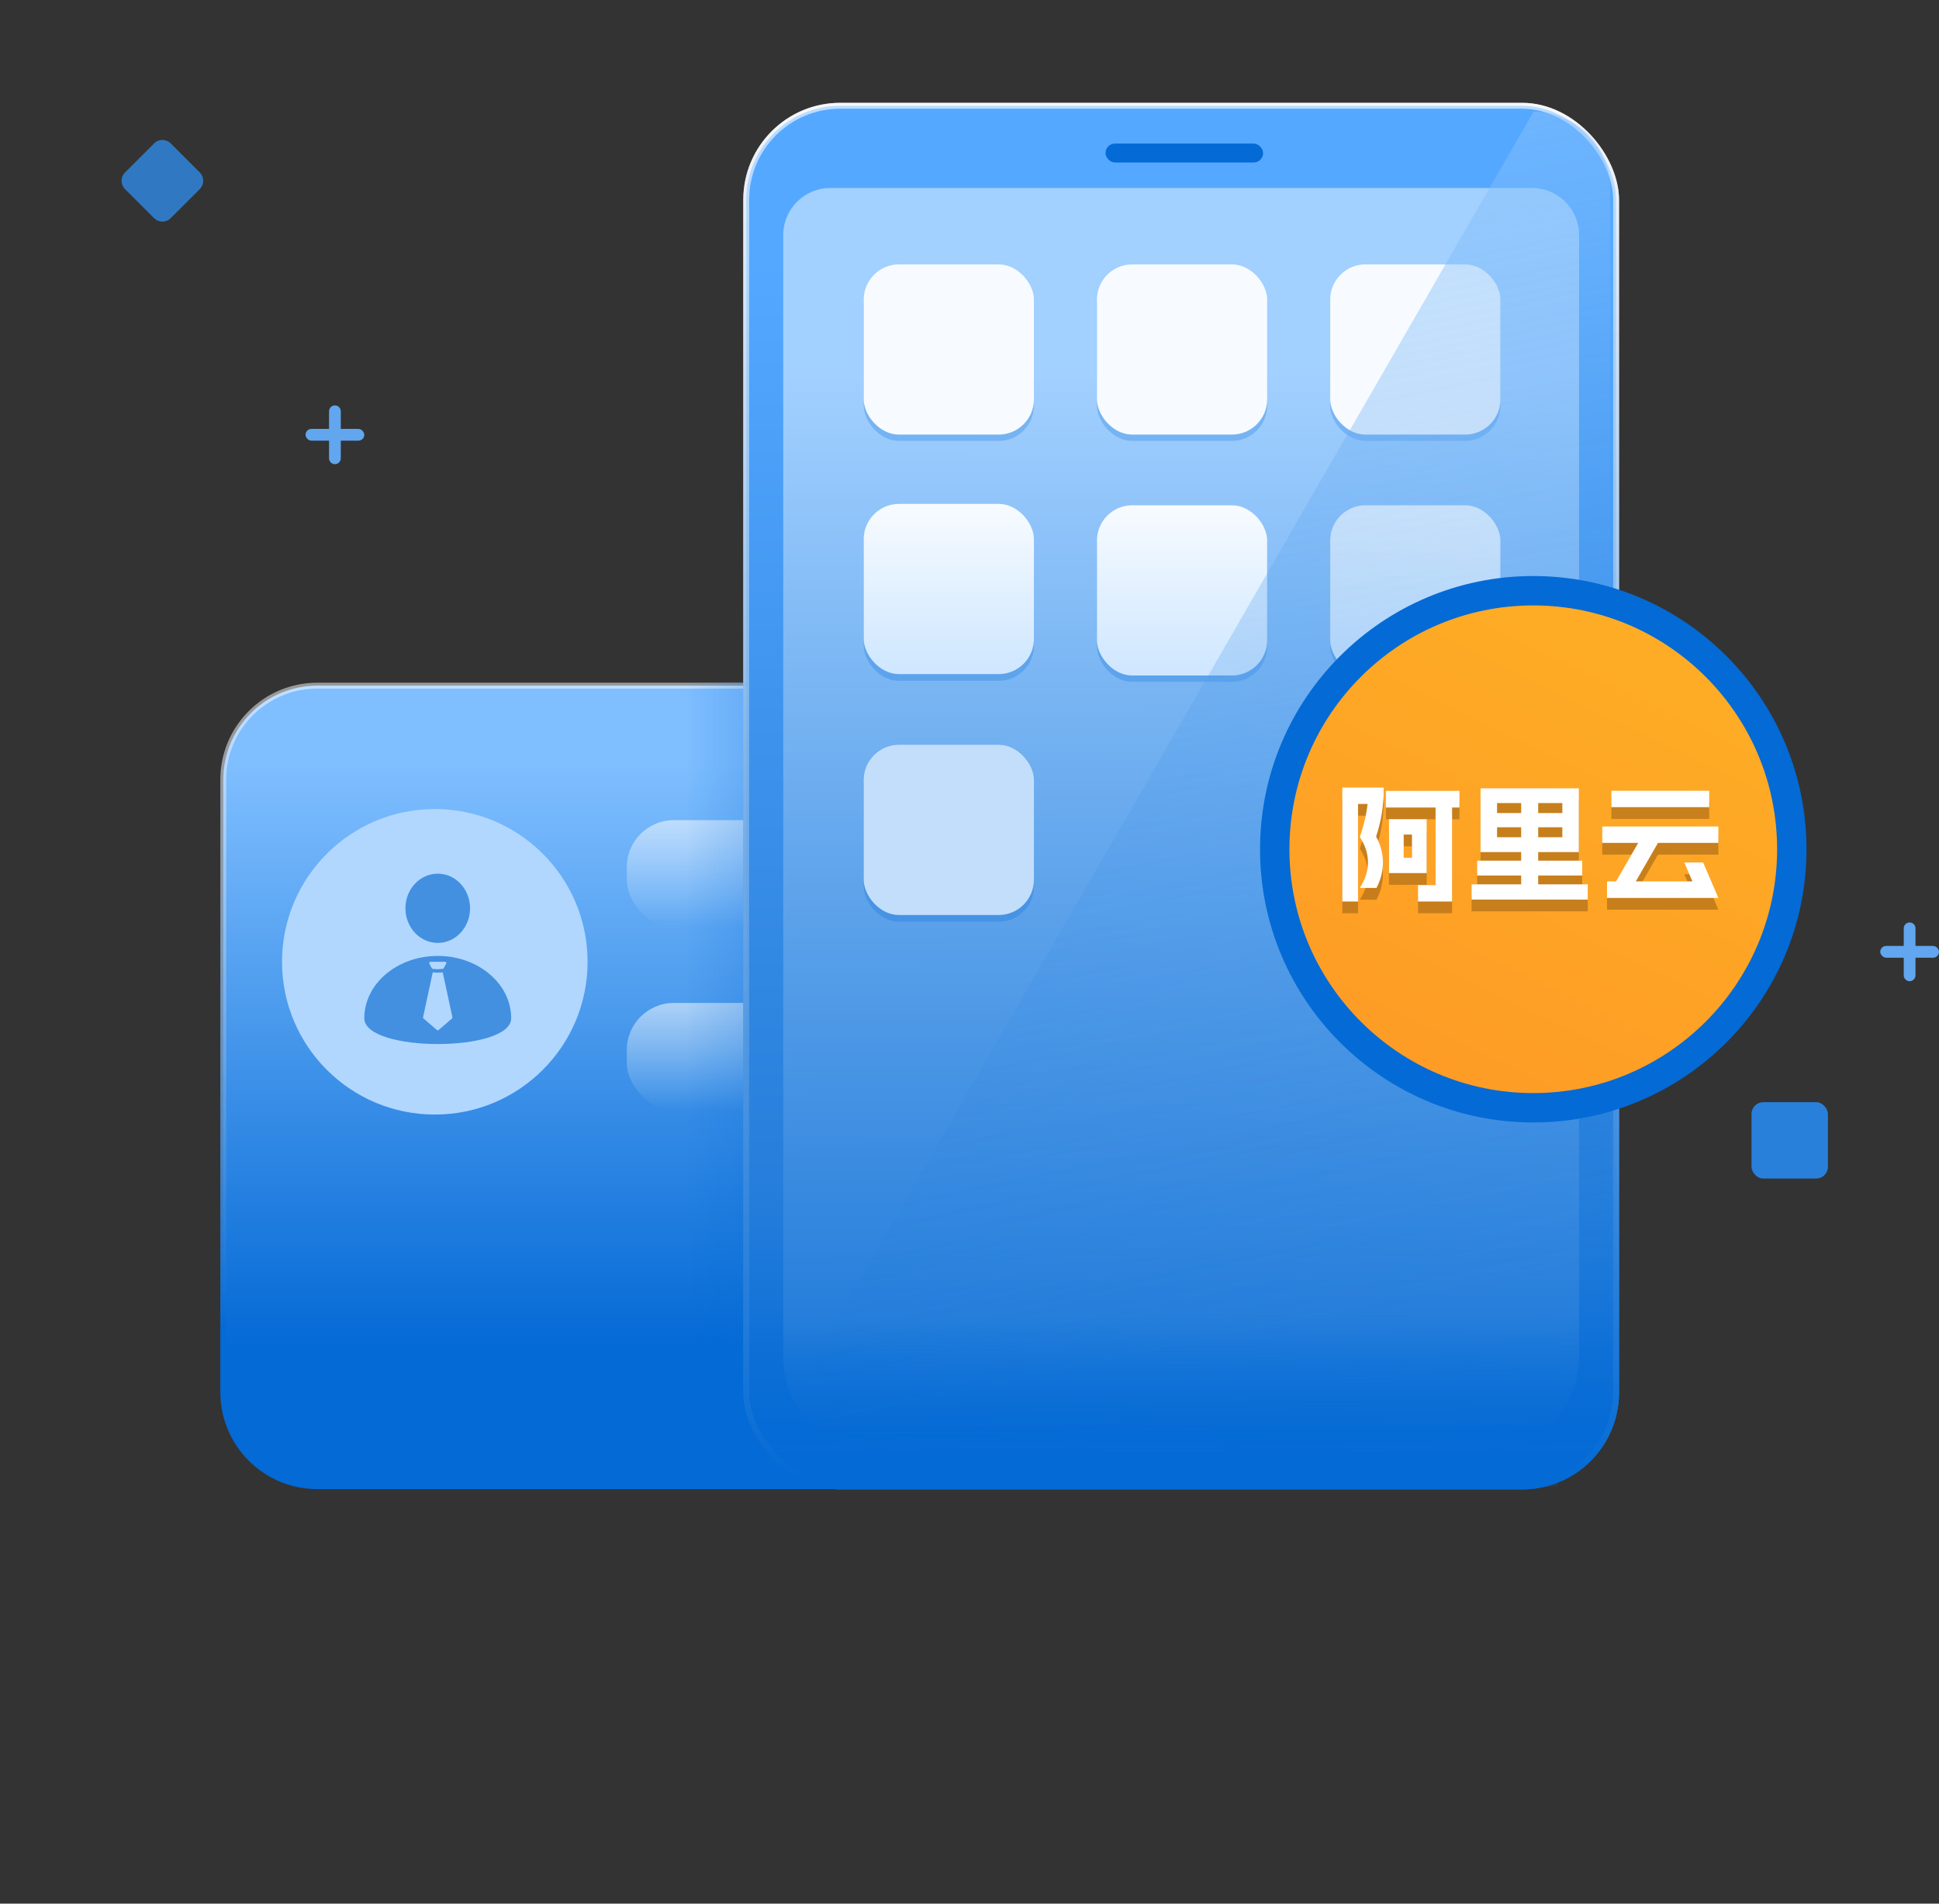 <?xml version="1.0" encoding="UTF-8"?>
<svg width="330px" height="324px" viewBox="0 0 330 324" version="1.1" xmlns="http://www.w3.org/2000/svg" xmlns:xlink="http://www.w3.org/1999/xlink">
    <rect x="0" y="0" width="330" height="324" fill="#333333" stroke="none"/>
    <title>阿里云APP备案管家服务@1x</title>
    <defs>
        <linearGradient x1="80.92%" y1="82.311%" x2="80.92%" y2="10.23%" id="linearGradient-1">
            <stop stop-color="#046AD5" offset="0%"></stop>
            <stop stop-color="#7FBEFF" offset="100%"></stop>
        </linearGradient>
        <linearGradient x1="50%" y1="1.948%" x2="50%" y2="80.105%" id="linearGradient-2">
            <stop stop-color="#FFFFFF" stop-opacity="0.5" offset="0%"></stop>
            <stop stop-color="#046AD5" offset="100%"></stop>
        </linearGradient>
        <linearGradient x1="50%" y1="0%" x2="50%" y2="100%" id="linearGradient-3">
            <stop stop-color="#FFFFFF" stop-opacity="0.595" offset="0%"></stop>
            <stop stop-color="#FFFFFF" stop-opacity="0" offset="100%"></stop>
        </linearGradient>
        <linearGradient x1="80.92%" y1="100%" x2="80.92%" y2="9.831%" id="linearGradient-4">
            <stop stop-color="#046AD5" stop-opacity="0" offset="0%"></stop>
            <stop stop-color="#277FDB" offset="24.457%"></stop>
            <stop stop-color="#A2D0FF" offset="100%"></stop>
        </linearGradient>
        <linearGradient x1="50%" y1="0%" x2="50%" y2="100%" id="linearGradient-5">
            <stop stop-color="#FFFFFF" stop-opacity="0.904" offset="0%"></stop>
            <stop stop-color="#046AD5" offset="100%"></stop>
        </linearGradient>
        <linearGradient x1="6.658%" y1="53.96%" x2="0%" y2="53.96%" id="linearGradient-6">
            <stop stop-color="#046AD5" offset="0%"></stop>
            <stop stop-color="#046AD5" stop-opacity="0" offset="100%"></stop>
        </linearGradient>
        <linearGradient x1="80.92%" y1="99.261%" x2="80.92%" y2="11.109%" id="linearGradient-7">
            <stop stop-color="#046AD5" stop-opacity="0" offset="0%"></stop>
            <stop stop-color="#277FDB" offset="24.596%"></stop>
            <stop stop-color="#55A8FF" offset="100%"></stop>
        </linearGradient>
        <linearGradient x1="50%" y1="0%" x2="50%" y2="100%" id="linearGradient-8">
            <stop stop-color="#FFFFFF" stop-opacity="0.6" offset="0%"></stop>
            <stop stop-color="#046AD5" offset="100%"></stop>
        </linearGradient>
        <linearGradient x1="62.271%" y1="100%" x2="62.171%" y2="14.879%" id="linearGradient-9">
            <stop stop-color="#046AD5" stop-opacity="0" offset="0%"></stop>
            <stop stop-color="#277FDB" offset="13.026%"></stop>
            <stop stop-color="#A2D0FF" offset="100%"></stop>
        </linearGradient>
        <linearGradient x1="50%" y1="0%" x2="50%" y2="100%" id="linearGradient-10">
            <stop stop-color="#F7FBFF" offset="0%"></stop>
            <stop stop-color="#CFE7FF" offset="97.966%"></stop>
        </linearGradient>
        <linearGradient x1="65.625%" y1="88.164%" x2="54.732%" y2="0%" id="linearGradient-11">
            <stop stop-color="#046AD5" stop-opacity="0" offset="0%"></stop>
            <stop stop-color="#91C8FF" offset="100%"></stop>
        </linearGradient>
        <linearGradient x1="80.914%" y1="0%" x2="27.699%" y2="109.626%" id="linearGradient-12">
            <stop stop-color="#FEAE25" offset="0%"></stop>
            <stop stop-color="#FE9A25" offset="100%"></stop>
        </linearGradient>
    </defs>
    <g id="改版产品页" stroke="none" stroke-width="1" fill="none" fill-rule="evenodd">
        <g id="阿里云APP备案管家" transform="translate(-1152, -96)">
            <g id="编组-15" transform="translate(1152, 96)">
                <g id="编组-16" transform="translate(19.861, 22.991)">
                    <path d="M4.278,2.278 L11.278,2.278 C12.383,2.278 13.278,3.174 13.278,4.278 L13.278,11.278 C13.278,12.383 12.383,13.278 11.278,13.278 L4.278,13.278 C3.174,13.278 2.278,12.383 2.278,11.278 L2.278,4.278 C2.278,3.174 3.174,2.278 4.278,2.278 Z" id="矩形" fill="#3085DD" opacity="0.842" transform="translate(7.778, 7.778) rotate(45) translate(-7.778, -7.778) "></path>
                    <g id="编组-29" transform="translate(32.139, 46.009)" fill="#61A6EE">
                        <rect id="矩形" x="0" y="4" width="10" height="2" rx="1"></rect>
                        <path d="M1,4 L9,4 C9.552,4 10,4.448 10,5 C10,5.552 9.552,6 9,6 L1,6 C0.448,6 3.38176876e-17,5.552 0,5 C-6.76353751e-17,4.448 0.448,4 1,4 Z" id="矩形" transform="translate(5, 5) rotate(90) translate(-5, -5) "></path>
                    </g>
                    <g id="编组-29备份" transform="translate(300.139, 134.009)" fill="#61A6EE">
                        <rect id="矩形" x="0" y="4" width="10" height="2" rx="1"></rect>
                        <path d="M1,4 L9,4 C9.552,4 10,4.448 10,5 C10,5.552 9.552,6 9,6 L1,6 C0.448,6 3.38176876e-17,5.552 0,5 C-6.76353751e-17,4.448 0.448,4 1,4 Z" id="矩形" transform="translate(5, 5) rotate(90) translate(-5, -5) "></path>
                    </g>
                    <rect id="矩形备份-10" fill="#2880DB" x="278.233" y="164.599" width="13" height="13" rx="2"></rect>
                </g>
                <g id="编组-10" transform="translate(38, 18)">
                    <g id="编组-7" transform="translate(0, 98.697)">
                        <path d="M16,0 L78.881,0 L78.881,0 L110.669,0 L130.684,0 L130.684,0 L160.117,0 L221,0 C229.837,-1.623249e-15 237,7.163 237,16 L237,120.245 C237,129.082 229.837,136.245 221,136.245 L16,136.245 C7.163,136.245 5.41083001e-16,129.082 0,120.245 L0,16 C-1.082166e-15,7.163 7.163,1.082166e-15 16,0 Z" id="矩形" stroke="url(#linearGradient-2)" fill="url(#linearGradient-1)"></path>
                        <circle id="椭圆形备份-2" fill="#B1D7FF" cx="36" cy="47" r="26"></circle>
                        <g id="编组-13" transform="translate(24, 32)">
                            <ellipse id="椭圆形" fill="#4390E0" cx="12.5" cy="5.893" rx="5.5" ry="5.893"></ellipse>
                            <path d="M25,24.607 C25,18.749 19.404,14 12.5,14 C5.596,14 0,18.749 0,24.607 C0,30.464 25,30.464 25,24.607 Z" id="椭圆形" fill="#4390E0"></path>
                            <path d="M11.53,16.171 C11.838,16.224 12.16,16.261 12.499,16.261 C12.839,16.261 13.161,16.224 13.468,16.171 L13.94,15.312 C14.017,15.171 13.914,15 13.753,15 L11.246,15 C11.085,15 10.983,15.171 11.059,15.312 L11.53,16.171 Z M13.346,16.789 C13.074,16.823 12.791,16.847 12.499,16.847 C12.205,16.847 11.925,16.825 11.651,16.793 L10.005,24.438 C9.989,24.514 10.014,24.596 10.076,24.647 L12.361,26.615 C12.441,26.684 12.559,26.684 12.639,26.615 L14.925,24.647 C14.984,24.596 15.012,24.514 14.995,24.438 L13.346,16.789 Z" id="形状" fill="#B1D7FF" fill-rule="nonzero"></path>
                        </g>
                        <rect id="矩形" fill="url(#linearGradient-3)" opacity="0.898" x="68.678" y="22.893" width="144.828" height="18.238" rx="8"></rect>
                        <rect id="矩形备份-11" fill="url(#linearGradient-3)" opacity="0.898" x="68.678" y="54.004" width="144.828" height="18.238" rx="8"></rect>
                    </g>
                    <g id="编组-11备份-3" transform="translate(89, 0)">
                        <rect id="矩形" stroke="url(#linearGradient-5)" fill="url(#linearGradient-4)" x="0" y="0" width="148.046" height="235" rx="16"></rect>
                        <rect id="矩形" fill="#046AD5" opacity="0.249" x="20.383" y="30.038" width="28.966" height="28.966" rx="8"></rect>
                        <rect id="矩形备份-6" fill="#046AD5" opacity="0.249" x="20.383" y="70.877" width="28.966" height="28.966" rx="8"></rect>
                        <rect id="矩形备份-2" fill="#046AD5" opacity="0.249" x="60.077" y="30.038" width="28.966" height="28.966" rx="8"></rect>
                        <rect id="矩形备份-4" fill="#046AD5" opacity="0.249" x="99.77" y="30.038" width="28.966" height="28.966" rx="8"></rect>
                        <rect id="矩形" fill="#F7FBFF" x="20.383" y="28.966" width="28.966" height="28.966" rx="8"></rect>
                        <rect id="矩形备份-7" fill="#F7FBFF" x="20.383" y="69.732" width="28.966" height="28.966" rx="8"></rect>
                        <rect id="矩形备份-3" fill="#F7FBFF" x="60.077" y="28.966" width="28.966" height="28.966" rx="8"></rect>
                        <rect id="矩形备份-5" fill="#F7FBFF" x="99.77" y="28.966" width="28.966" height="28.966" rx="8"></rect>
                        <rect id="矩形" fill="#046AD5" x="61.149" y="6.437" width="26.82" height="3.218" rx="1.609"></rect>
                    </g>
                    <g transform="translate(79, 0)">
                        <g id="编组-11备份-3">
                            <rect id="矩形" fill="url(#linearGradient-6)" opacity="0.18" x="0" y="98" width="148.046" height="137"></rect>
                            <rect id="矩形" stroke="url(#linearGradient-8)" fill="url(#linearGradient-7)" x="10" y="0" width="148.046" height="235" rx="16"></rect>
                            <path d="M24.3,14 L143.746,14 C148.164,14 151.746,17.582 151.746,22 L151.746,213 C151.746,221.837 144.583,229 135.746,229 L32.3,229 C23.463,229 16.3,221.837 16.3,213 L16.3,22 C16.3,17.582 19.882,14 24.3,14 Z" id="矩形" fill="url(#linearGradient-9)"></path>
                            <g id="编组-8" transform="translate(30, 27)">
                                <rect id="矩形" fill="#046AD5" opacity="0.249" x="0" y="1.073" width="28.966" height="28.966" rx="6"></rect>
                                <rect id="矩形备份-6" fill="#046AD5" opacity="0.249" x="0" y="41.912" width="28.966" height="28.966" rx="6"></rect>
                                <rect id="矩形备份-15" fill="#046AD5" opacity="0.249" x="0" y="82.912" width="28.966" height="28.966" rx="6"></rect>
                                <rect id="矩形备份-2" fill="#046AD5" opacity="0.249" x="39.693" y="1.073" width="28.966" height="28.966" rx="6"></rect>
                                <rect id="矩形备份-17" fill="#046AD5" opacity="0.249" x="39.693" y="42.073" width="28.966" height="28.966" rx="6"></rect>
                                <rect id="矩形备份-4" fill="#046AD5" opacity="0.249" x="79.387" y="1.073" width="28.966" height="28.966" rx="6"></rect>
                                <rect id="矩形备份-18" fill="#046AD5" opacity="0.249" x="79.387" y="42.073" width="28.966" height="28.966" rx="6"></rect>
                                <rect id="矩形" fill="#F7FBFF" x="0" y="0" width="28.966" height="28.966" rx="6"></rect>
                                <rect id="矩形备份-7" fill="url(#linearGradient-10)" x="0" y="40.766" width="28.966" height="28.966" rx="6"></rect>
                                <rect id="矩形备份-19" fill="#C3DEFB" x="0" y="81.766" width="28.966" height="28.966" rx="6"></rect>
                                <rect id="矩形备份-3" fill="#F7FBFF" x="39.693" y="0" width="28.966" height="28.966" rx="6"></rect>
                                <rect id="矩形备份-20" fill="url(#linearGradient-10)" x="39.693" y="41" width="28.966" height="28.966" rx="6"></rect>
                                <rect id="矩形备份-5" fill="#F7FBFF" x="79.387" y="0" width="28.966" height="28.966" rx="6"></rect>
                                <rect id="矩形备份-21" fill="url(#linearGradient-10)" x="79.387" y="41" width="28.966" height="28.966" rx="6"></rect>
                            </g>
                            <rect id="矩形" fill="#046AD5" x="71.149" y="6.437" width="26.82" height="3.218" rx="1.609"></rect>
                        </g>
                        <path d="M157.046,14.046 L157.046,219 C157.046,227.837 149.883,235 141.046,235 L36.703,235 C27.866,235 20.703,227.837 20.703,219 C20.703,216.193 21.441,213.436 22.844,211.004 L144,1 L144,1 C151.205,1 157.046,6.841 157.046,14.046 Z" id="矩形" fill="url(#linearGradient-11)" opacity="0.5"></path>
                    </g>
                    <g id="编组-5" transform="translate(176.448, 80.042)">
                        <circle id="椭圆形" fill="#046AD5" cx="46.5" cy="46.5" r="46.5"></circle>
                        <circle id="椭圆形" fill="url(#linearGradient-12)" cx="46.5" cy="46.5" r="41.5"></circle>
                        <path d="M21.048,38 C21.048,39.569 20.945,41.007 20.74,42.315 C20.535,43.622 20.206,44.966 19.752,46.346 C20.528,47.77 20.916,49.237 20.916,50.748 C20.916,52.229 20.55,53.675 19.818,55.084 L16.986,55.084 C17.454,54.329 17.802,53.599 18.029,52.894 C18.256,52.19 18.369,51.474 18.369,50.748 C18.369,50.007 18.256,49.284 18.029,48.58 C17.802,47.875 17.454,47.145 16.986,46.39 C17.659,44.472 18.098,42.605 18.303,40.789 L16.679,40.789 L16.679,57.394 L14,57.394 L14,38 L21.048,38 Z M21.421,38.567 L33.936,38.567 L33.936,41.399 L32.684,41.399 L32.684,57.394 L26.888,57.394 L26.888,54.605 L29.874,54.605 L29.874,41.399 L21.421,41.399 L21.421,38.567 Z M21.948,43.382 L28.359,43.382 L28.359,52.556 L21.948,52.556 L21.948,43.382 Z M25.856,49.941 L25.856,45.997 L24.451,45.997 L24.451,49.941 L25.856,49.941 Z M54.255,38.131 L54.255,48.983 L47.339,48.983 L47.339,50.443 L54.826,50.443 L54.826,52.97 L47.339,52.97 L47.339,54.474 L55.77,54.474 L55.77,57.067 L36.01,57.067 L36.01,54.474 L44.441,54.474 L44.441,52.97 L36.954,52.97 L36.954,50.443 L44.441,50.443 L44.441,48.983 L37.525,48.983 L37.525,38.131 L54.255,38.131 Z M44.441,46.455 L44.441,44.755 L40.336,44.755 L40.336,46.455 L44.441,46.455 Z M44.441,42.336 L44.441,40.637 L40.336,40.637 L40.336,42.336 L44.441,42.336 Z M51.445,46.455 L51.445,44.755 L47.339,44.755 L47.339,46.455 L51.445,46.455 Z M51.445,42.336 L51.445,40.637 L47.339,40.637 L47.339,42.336 L51.445,42.336 Z M59.052,53.973 L60.589,53.973 L64.366,47.414 L58.24,47.414 L58.24,44.624 L78,44.624 L78,47.414 L67.725,47.414 L63.949,53.973 L73.587,53.973 L72.204,50.748 L75.409,50.748 L78,56.784 L59.052,56.784 L59.052,53.973 Z M59.799,38.545 L76.441,38.545 L76.441,41.334 L59.799,41.334 L59.799,38.545 Z" id="形状结合" fill-opacity="0.6" fill="#A26616" fill-rule="nonzero"></path>
                        <path d="M21.048,36 C21.048,37.569 20.945,39.007 20.74,40.315 C20.535,41.622 20.206,42.966 19.752,44.346 C20.528,45.77 20.916,47.237 20.916,48.748 C20.916,50.229 20.55,51.675 19.818,53.084 L16.986,53.084 C17.454,52.329 17.802,51.599 18.029,50.894 C18.256,50.19 18.369,49.474 18.369,48.748 C18.369,48.007 18.256,47.284 18.029,46.58 C17.802,45.875 17.454,45.145 16.986,44.39 C17.659,42.472 18.098,40.605 18.303,38.789 L16.679,38.789 L16.679,55.394 L14,55.394 L14,36 L21.048,36 Z M21.421,36.567 L33.936,36.567 L33.936,39.399 L32.684,39.399 L32.684,55.394 L26.888,55.394 L26.888,52.605 L29.874,52.605 L29.874,39.399 L21.421,39.399 L21.421,36.567 Z M21.948,41.382 L28.359,41.382 L28.359,50.556 L21.948,50.556 L21.948,41.382 Z M25.856,47.941 L25.856,43.997 L24.451,43.997 L24.451,47.941 L25.856,47.941 Z M54.255,36.131 L54.255,46.983 L47.339,46.983 L47.339,48.443 L54.826,48.443 L54.826,50.97 L47.339,50.97 L47.339,52.474 L55.77,52.474 L55.77,55.067 L36.01,55.067 L36.01,52.474 L44.441,52.474 L44.441,50.97 L36.954,50.97 L36.954,48.443 L44.441,48.443 L44.441,46.983 L37.525,46.983 L37.525,36.131 L54.255,36.131 Z M44.441,44.455 L44.441,42.755 L40.336,42.755 L40.336,44.455 L44.441,44.455 Z M44.441,40.336 L44.441,38.637 L40.336,38.637 L40.336,40.336 L44.441,40.336 Z M51.445,44.455 L51.445,42.755 L47.339,42.755 L47.339,44.455 L51.445,44.455 Z M51.445,40.336 L51.445,38.637 L47.339,38.637 L47.339,40.336 L51.445,40.336 Z M59.052,51.973 L60.589,51.973 L64.366,45.414 L58.24,45.414 L58.24,42.624 L78,42.624 L78,45.414 L67.725,45.414 L63.949,51.973 L73.587,51.973 L72.204,48.748 L75.409,48.748 L78,54.784 L59.052,54.784 L59.052,51.973 Z M59.799,36.545 L76.441,36.545 L76.441,39.334 L59.799,39.334 L59.799,36.545 Z" id="形状结合" fill="#FFFFFF" fill-rule="nonzero"></path>
                    </g>
                </g>
            </g>
        </g>
    </g>
</svg>